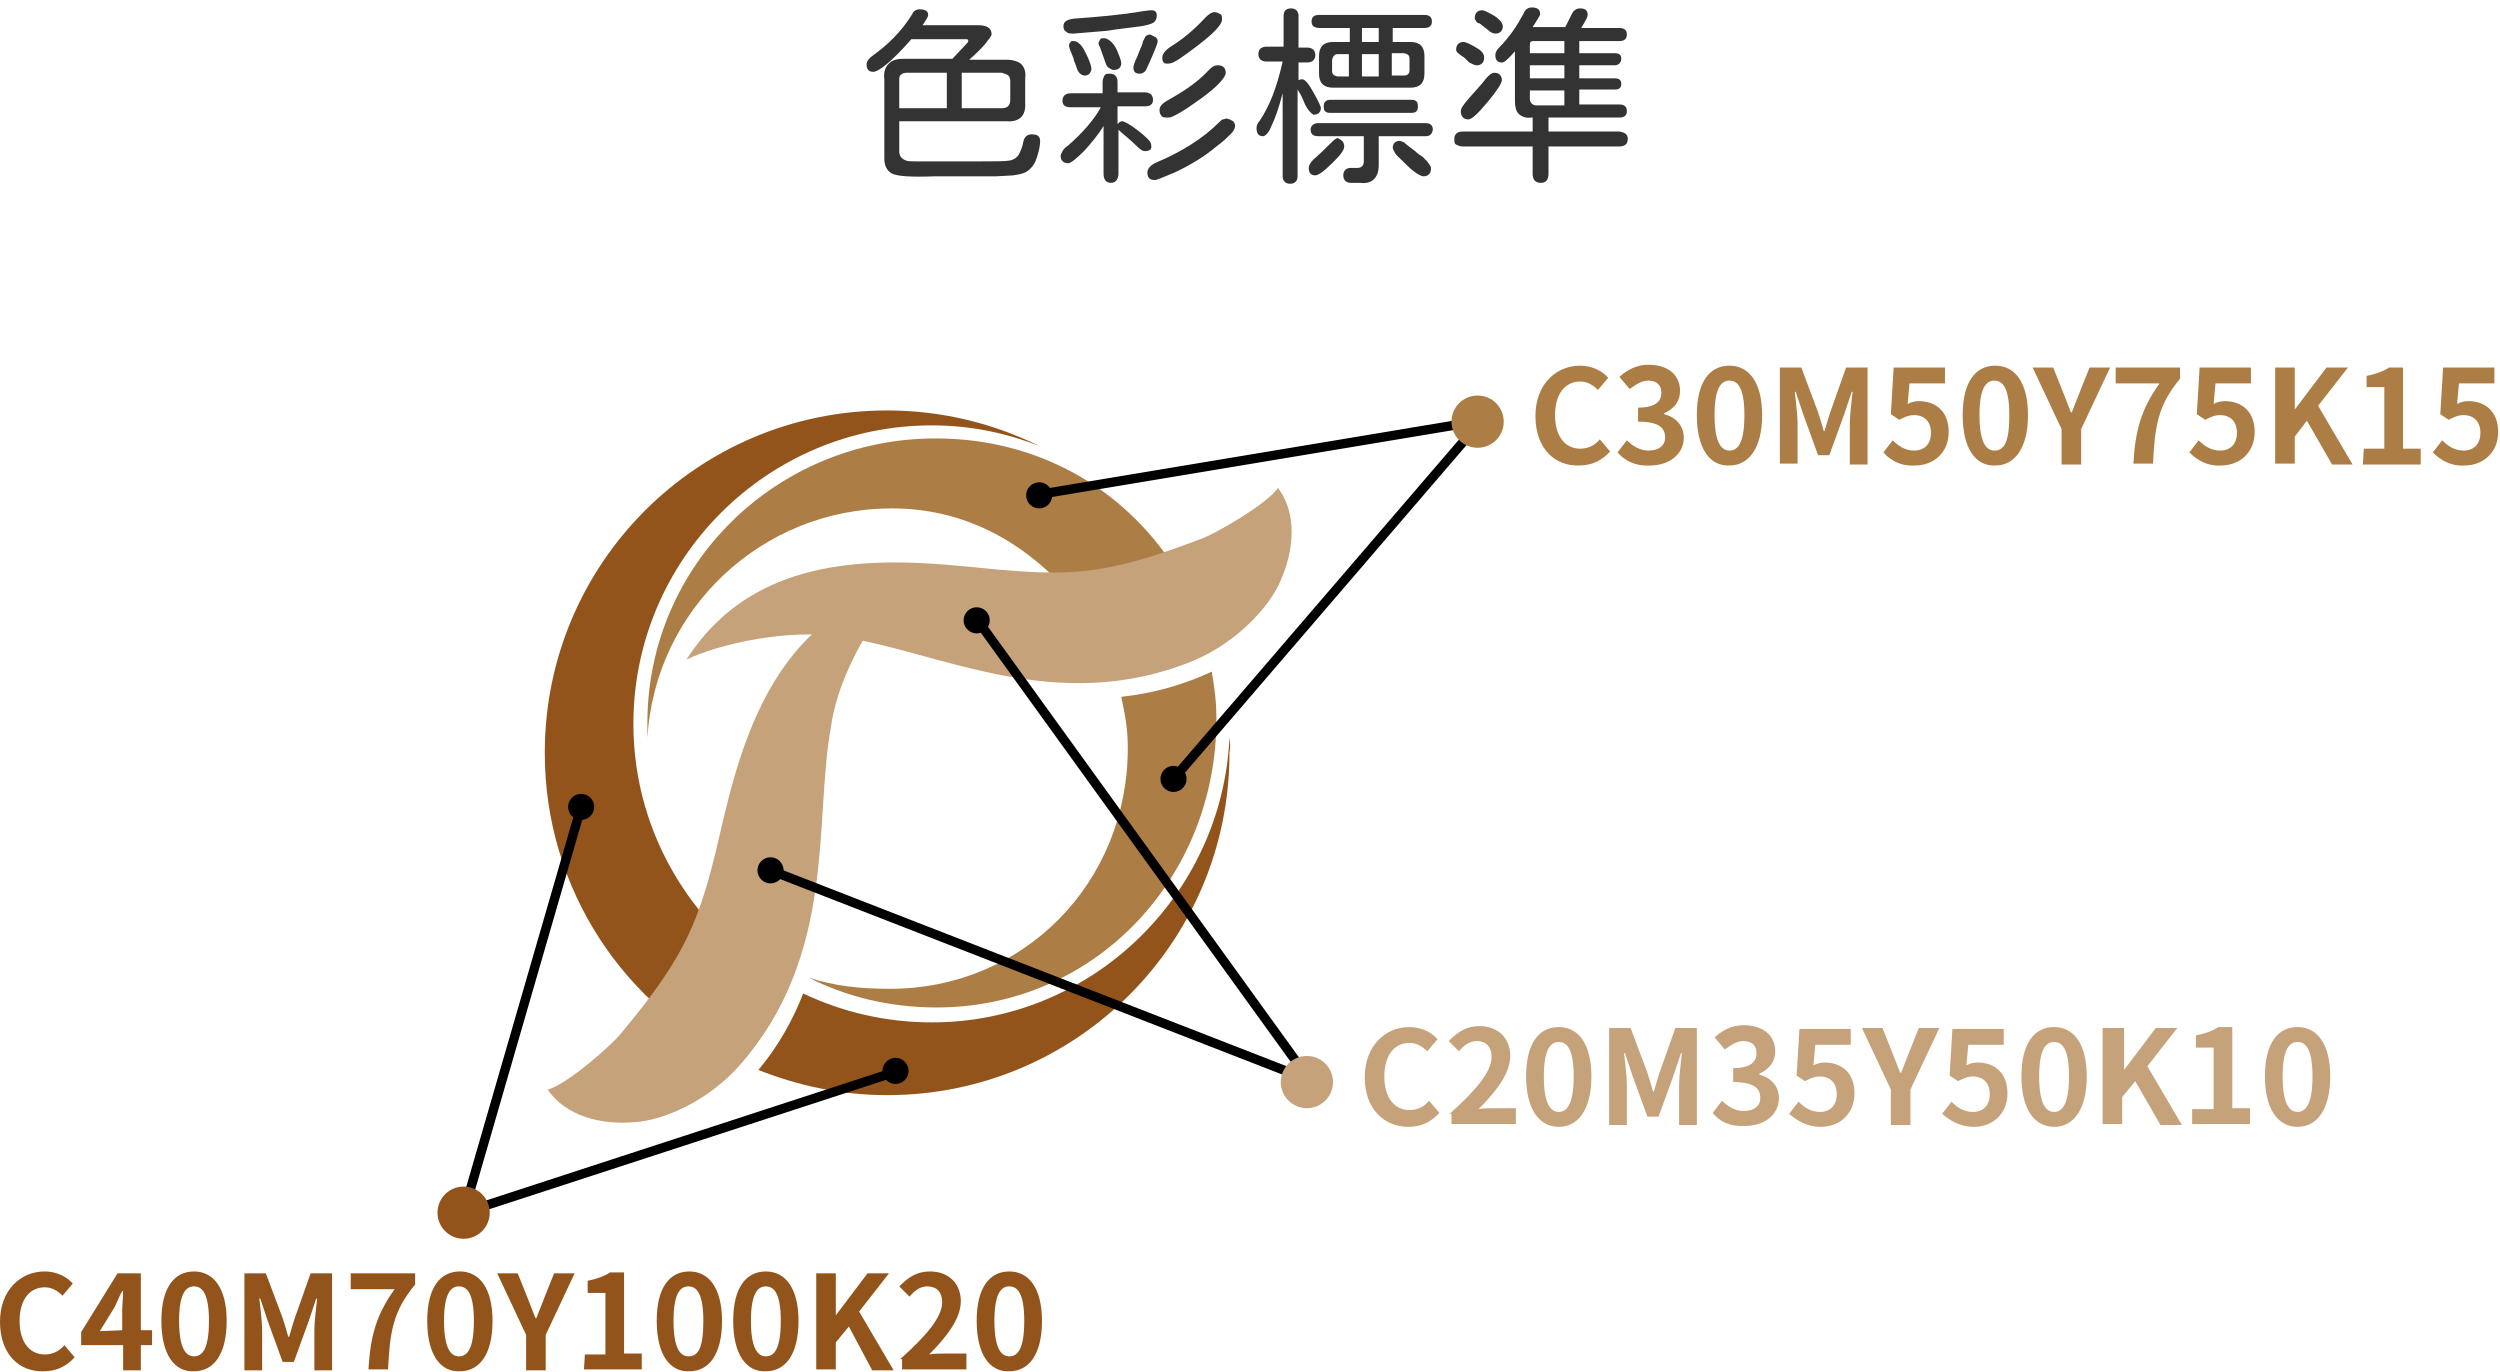 <?xml version="1.0" encoding="utf-8"?>
<!-- Generator: Adobe Illustrator 24.1.1, SVG Export Plug-In . SVG Version: 6.00 Build 0)  -->
<svg version="1.1" id="圖層_1" xmlns="http://www.w3.org/2000/svg" xmlns:xlink="http://www.w3.org/1999/xlink" x="0px" y="0px"
	 viewBox="0 0 268 147.1" style="enable-background:new 0 0 268 147.1;" xml:space="preserve">
<style type="text/css">
	.st0{fill:#93541C;}
	.st1{fill:none;}
	.st2{fill:#AC7D44;}
	.st3{fill:#C5A27A;}
	.st4{fill:none;stroke:#000000;stroke-miterlimit:10;}
	.st5{enable-background:new    ;}
	.st6{fill:#333333;}
</style>
<g>
	<g>
		<g>
			<g>
				<path class="st0" d="M131.8,79.1C131,96,117,109.6,99.9,109.6c-4.9,0-9.6-1.1-13.8-3.1c-1,2.6-2.6,5.6-4.8,8.2
					c4.3,1.7,8.9,2.7,13.8,2.7c20.3,0,36.7-16.4,36.7-36.7C131.9,80.2,131.9,79.6,131.8,79.1z"/>
				<path class="st0" d="M67.9,77.6c0-17.6,14.3-32,32-32c4.1,0,7.9,0.8,11.5,2.2C106.5,45.4,101,44,95.1,44
					c-20.3,0-36.7,16.4-36.7,36.7c0,14.7,8.6,27.3,21.1,33.2c2.3-2.7,3.9-5.4,5.1-8.2C74.7,100.2,67.9,89.7,67.9,77.6z"/>
			</g>
			<g>
				<path class="st1" d="M120.8,80.3c0-14.2-11.5-25.6-25.6-25.6c-13.7,0-24.9,10.7-25.6,24.2c0.6,11.2,7.3,20.8,16.8,25.5
					c2.7,1,5.7,1.6,8.8,1.6C109.3,105.9,120.8,94.4,120.8,80.3z"/>
				<g>
					<path class="st2" d="M95.6,54.5c7.6,0,13.8,3.4,18.6,8.6c2.8-0.1,5.9-0.6,9-1.4c0.9-0.3,1.8-0.6,2.7-0.9
						c-5.5-8.5-14.7-13.8-25.6-13.8c-17,0-30.9,13.5-30.9,30.5c0,0.5,0,1.1,0,1.6C70.2,65.4,81.6,54.5,95.6,54.5z"/>
					<path class="st2" d="M120.2,74.7c0.4,1.9,0.7,3.4,0.7,5.5c0,14.4-11.1,25.8-25.5,25.8c-3.2,0-6-0.3-8.7-1.2
						c4.1,2.1,8.8,3.2,13.7,3.2c17,0,30-13.9,30-30.9c0-1.9-0.2-3.3-0.5-5.1C127.1,73.3,123.9,74.3,120.2,74.7z"/>
				</g>
				<path class="st3" d="M73.6,70.7c8.9-14,26.8-10,35.2-9.5c6.6,0.5,10.7,0.1,19.6-3.3c1.7-0.5,7.6-4,8.6-5.6
					c2.1,2.8,1.7,6.7,0.3,9.9c-1.2,2.9-4.8,6.7-9.3,8.6c-14.8,6.1-27.4-1-37.7-2.5C84.5,67.3,76.9,69.1,73.6,70.7z"/>
				<path class="st3" d="M96.7,62.8c-16.1,3.9-18.2,22-20.4,30.2c-1.7,6.4-3.4,10.2-9.5,17.5c-1,1.4-6.2,5.9-8.1,6.3
					c2,2.9,5.8,3.8,9.3,3.5c3.2-0.2,7.9-2.3,11.2-6c10.6-12,8-26.2,9.9-36.5C89.9,72,94.1,65.5,96.7,62.8z"/>
			</g>
		</g>
	</g>
	<g>
		<circle cx="62.3" cy="86.5" r="1.4"/>
		<circle cx="96" cy="114.8" r="1.4"/>
		<polyline class="st4" points="62.3,86.5 49.7,130 96,114.9 		"/>
	</g>
	<g>
		<circle cx="82.6" cy="93.3" r="1.4"/>
		<circle cx="104.7" cy="66.5" r="1.4"/>
		<polyline class="st4" points="82.6,93.3 140.4,115.8 104.8,66.5 		"/>
	</g>
	<circle cx="125.8" cy="83.5" r="1.4"/>
	<circle cx="111.4" cy="53.1" r="1.4"/>
	<polyline class="st4" points="125.8,83.5 158.8,45.1 111.4,53 	"/>
	<g>
		<g>
			<g>
				<g>
					<path class="st2" d="M164.6,44.6c0-3.4,2.2-5.4,4.8-5.4c1.3,0,2.4,0.6,3,1.3l-1.1,1.3c-0.5-0.5-1.1-0.9-1.9-0.9
						c-1.6,0-2.7,1.3-2.7,3.6s1.1,3.6,2.7,3.6c0.9,0,1.6-0.4,2.1-1l1.1,1.3c-0.9,1-2,1.5-3.3,1.5C166.7,50,164.6,48.1,164.6,44.6z"
						/>
					<path class="st2" d="M173.4,48.5l1-1.3c0.6,0.6,1.4,1.1,2.3,1.1c1.1,0,1.8-0.5,1.8-1.4c0-1-0.6-1.7-2.9-1.7v-1.5
						c1.9,0,2.5-0.7,2.5-1.6c0-0.8-0.5-1.3-1.4-1.3c-0.7,0-1.3,0.4-2,0.9l-1.1-1.3c0.9-0.8,1.9-1.3,3.1-1.3c2,0,3.4,1,3.4,2.8
						c0,1.1-0.6,1.9-1.7,2.4v0.1c1.2,0.3,2.1,1.2,2.1,2.5c0,1.9-1.7,3-3.6,3C175.2,50,174.1,49.3,173.4,48.5z"/>
					<path class="st2" d="M181.9,44.5c0-3.6,1.4-5.3,3.5-5.3s3.5,1.8,3.5,5.3s-1.4,5.4-3.5,5.4C183.3,50,181.9,48.1,181.9,44.5z
						 M187,44.5c0-2.9-0.7-3.7-1.6-3.7c-0.9,0-1.6,0.8-1.6,3.7s0.7,3.8,1.6,3.8S187,47.5,187,44.5z"/>
					<path class="st2" d="M190.8,39.4h2.3l1.8,4.8c0.2,0.6,0.4,1.3,0.6,2h0.1c0.2-0.7,0.4-1.4,0.6-2l1.7-4.8h2.3v10.4h-1.9v-4.4
						c0-1,0.2-2.4,0.3-3.4h-0.1l-0.8,2.4l-1.6,4.4h-1.2l-1.6-4.4l-0.8-2.4h-0.1c0.1,1,0.3,2.4,0.3,3.4v4.3h-1.9L190.8,39.4
						L190.8,39.4z"/>
					<path class="st2" d="M201.9,48.5l1-1.3c0.6,0.6,1.3,1.1,2.3,1.1c1.1,0,1.8-0.7,1.8-1.9s-0.7-1.9-1.8-1.9c-0.6,0-1,0.2-1.6,0.5
						l-0.9-0.6l0.3-5h5.5v1.7h-3.8l-0.2,2.2c0.4-0.2,0.8-0.3,1.2-0.3c1.7,0,3.2,1,3.2,3.3s-1.7,3.6-3.6,3.6
						C203.7,50,202.6,49.3,201.9,48.5z"/>
					<path class="st2" d="M210.4,44.5c0-3.6,1.4-5.3,3.5-5.3s3.5,1.8,3.5,5.3s-1.4,5.4-3.5,5.4C211.8,50,210.4,48.1,210.4,44.5z
						 M215.4,44.5c0-2.9-0.7-3.7-1.6-3.7c-0.9,0-1.6,0.8-1.6,3.7s0.7,3.8,1.6,3.8C214.8,48.3,215.4,47.5,215.4,44.5z"/>
					<path class="st2" d="M221,46l-3.1-6.6h2.2l1,2.5c0.3,0.8,0.6,1.5,0.9,2.3h0.1c0.3-0.8,0.6-1.5,0.9-2.3l1-2.5h2.2l-3.1,6.6v3.8
						H221V46z"/>
					<path class="st2" d="M231.5,41.1h-4.7v-1.7h6.9v1.2c-2.4,2.9-2.7,5.1-2.9,9.1h-2.1C228.9,46.2,229.5,43.9,231.5,41.1z"/>
					<path class="st2" d="M234.7,48.5l1-1.3c0.6,0.6,1.3,1.1,2.3,1.1c1.1,0,1.8-0.7,1.8-1.9s-0.7-1.9-1.8-1.9c-0.6,0-1,0.2-1.6,0.5
						l-0.9-0.6l0.3-5h5.5v1.7h-3.8l-0.2,2.2c0.4-0.2,0.8-0.3,1.2-0.3c1.7,0,3.2,1,3.2,3.3s-1.7,3.6-3.6,3.6
						C236.6,50,235.5,49.3,234.7,48.5z"/>
					<path class="st2" d="M243.9,39.4h2.1v4.5l0,0l3.4-4.5h2.3l-3.2,4.1l3.7,6.3H250l-2.7-4.7l-1.3,1.7v2.9h-2.1V39.4z"/>
					<path class="st2" d="M253.4,48.1h2.2v-6.6h-1.9v-1.2c1-0.2,1.8-0.5,2.4-0.9h1.5v8.7h1.9v1.7h-6.2L253.4,48.1L253.4,48.1z"/>
					<path class="st2" d="M260.8,48.5l1-1.3c0.6,0.6,1.3,1.1,2.3,1.1c1.1,0,1.8-0.7,1.8-1.9s-0.7-1.9-1.8-1.9c-0.6,0-1,0.2-1.6,0.5
						l-0.9-0.6l0.3-5h5.5v1.7h-3.8l-0.2,2.2c0.4-0.2,0.8-0.3,1.2-0.3c1.7,0,3.2,1,3.2,3.3s-1.7,3.6-3.6,3.6
						C262.7,50,261.6,49.3,260.8,48.5z"/>
				</g>
			</g>
		</g>
		<circle class="st2" cx="158.4" cy="45.2" r="2.8"/>
	</g>
	<g>
		<g>
			<g>
				<path class="st3" d="M146.3,115.5c0-3.4,2.2-5.4,4.8-5.4c1.3,0,2.4,0.6,3,1.3l-1.1,1.3c-0.5-0.5-1.1-0.9-1.9-0.9
					c-1.6,0-2.7,1.3-2.7,3.6c0,2.3,1.1,3.6,2.7,3.6c0.9,0,1.6-0.4,2.1-1l1.1,1.3c-0.9,1-2,1.5-3.3,1.5
					C148.4,120.8,146.3,118.9,146.3,115.5z"/>
				<path class="st3" d="M155.4,119.4c2.8-2.5,4.5-4.5,4.5-6.1c0-1.1-0.6-1.7-1.6-1.7c-0.8,0-1.4,0.5-1.9,1.1l-1.1-1.1
					c1-1,1.9-1.6,3.3-1.6c2,0,3.3,1.3,3.3,3.2c0,1.9-1.6,3.9-3.4,5.7c0.5-0.1,1.2-0.1,1.7-0.1h2.3v1.7h-6.9v-1.1H155.4z"/>
				<path class="st3" d="M163.6,115.4c0-3.6,1.4-5.3,3.5-5.3s3.5,1.8,3.5,5.3s-1.4,5.4-3.5,5.4S163.6,118.9,163.6,115.4z
					 M168.7,115.4c0-2.9-0.7-3.7-1.6-3.7c-0.9,0-1.6,0.8-1.6,3.7c0,2.9,0.7,3.8,1.6,3.8S168.7,118.3,168.7,115.4z"/>
				<path class="st3" d="M172.5,110.2h2.3l1.8,4.8c0.2,0.6,0.4,1.3,0.6,2h0.1c0.2-0.7,0.4-1.4,0.6-2l1.7-4.8h2.3v10.4H180v-4.3
					c0-1,0.2-2.4,0.3-3.4h-0.1l-0.8,2.4l-1.6,4.4h-1.2l-1.6-4.4l-0.8-2.4h-0.1c0.1,1,0.3,2.4,0.3,3.4v4.3h-1.9L172.5,110.2
					L172.5,110.2z"/>
				<path class="st3" d="M183.6,119.3l1-1.3c0.6,0.6,1.4,1.1,2.3,1.1c1.1,0,1.8-0.5,1.8-1.4c0-1-0.6-1.7-2.9-1.7v-1.5
					c1.9,0,2.5-0.7,2.5-1.6c0-0.8-0.5-1.3-1.4-1.3c-0.7,0-1.3,0.4-2,0.9l-1.1-1.3c0.9-0.8,1.9-1.3,3.1-1.3c2,0,3.4,1,3.4,2.8
					c0,1.1-0.6,1.9-1.7,2.4v0.1c1.2,0.3,2.1,1.2,2.1,2.5c0,1.9-1.7,3-3.6,3C185.4,120.8,184.3,120.2,183.6,119.3z"/>
				<path class="st3" d="M191.8,119.4l1-1.3c0.6,0.6,1.3,1.1,2.3,1.1c1.1,0,1.8-0.7,1.8-1.9c0-1.2-0.7-1.9-1.8-1.9
					c-0.6,0-1,0.2-1.6,0.5l-0.9-0.6l0.3-5h5.5v1.7h-3.8l-0.2,2.2c0.4-0.2,0.8-0.3,1.2-0.3c1.7,0,3.2,1,3.2,3.3s-1.7,3.6-3.6,3.6
					C193.7,120.8,192.6,120.1,191.8,119.4z"/>
				<path class="st3" d="M202.7,116.8l-3.1-6.6h2.2l1,2.5c0.3,0.8,0.6,1.5,0.9,2.3h0.1c0.3-0.8,0.6-1.5,0.9-2.3l1-2.5h2.2l-3.1,6.6
					v3.8h-2.1L202.7,116.8L202.7,116.8z"/>
				<path class="st3" d="M208.2,119.4l1-1.3c0.6,0.6,1.3,1.1,2.3,1.1c1.1,0,1.8-0.7,1.8-1.9c0-1.2-0.7-1.9-1.8-1.9
					c-0.6,0-1,0.2-1.6,0.5l-0.9-0.6l0.3-5h5.5v1.7H211l-0.2,2.2c0.4-0.2,0.8-0.3,1.2-0.3c1.7,0,3.2,1,3.2,3.3s-1.7,3.6-3.6,3.6
					C210.1,120.8,209,120.1,208.2,119.4z"/>
				<path class="st3" d="M216.7,115.4c0-3.6,1.4-5.3,3.5-5.3s3.5,1.8,3.5,5.3s-1.4,5.4-3.5,5.4C218.1,120.8,216.7,118.9,216.7,115.4
					z M221.8,115.4c0-2.9-0.7-3.7-1.6-3.7c-0.9,0-1.6,0.8-1.6,3.7c0,2.9,0.7,3.8,1.6,3.8S221.8,118.3,221.8,115.4z"/>
				<path class="st3" d="M225.6,110.2h2.1v4.5l0,0l3.4-4.5h2.3l-3.2,4.1l3.7,6.3h-2.3l-2.7-4.7l-1.4,1.7v2.9h-2.1v-10.3H225.6z"/>
				<path class="st3" d="M235.1,118.9h2.2v-6.6h-1.9V111c1-0.2,1.8-0.5,2.4-0.9h1.5v8.7h1.9v1.7H235v-1.6
					C235,118.9,235.1,118.9,235.1,118.9z"/>
				<path class="st3" d="M242.8,115.4c0-3.6,1.4-5.3,3.5-5.3s3.5,1.8,3.5,5.3s-1.4,5.4-3.5,5.4S242.8,118.9,242.8,115.4z
					 M247.9,115.4c0-2.9-0.7-3.7-1.6-3.7c-0.9,0-1.6,0.8-1.6,3.7c0,2.9,0.7,3.8,1.6,3.8S247.9,118.3,247.9,115.4z"/>
			</g>
		</g>
		<circle class="st3" cx="140.1" cy="116" r="2.8"/>
	</g>
	<g>
		<g>
			<g>
				<path class="st0" d="M0,141.7c0-3.4,2.2-5.4,4.8-5.4c1.3,0,2.4,0.6,3,1.3l-1.1,1.3c-0.5-0.5-1.1-0.9-1.9-0.9
					c-1.6,0-2.7,1.3-2.7,3.6s1.1,3.6,2.7,3.6c0.9,0,1.6-0.4,2.1-1l1.1,1.3c-0.9,1-2,1.5-3.3,1.5C2.1,147.1,0,145.2,0,141.7z"/>
				<path class="st0" d="M16.3,144.2h-1.2v2.7h-1.9v-2.7H8.7v-1.4l3.9-6.3h2.5v6.1h1.2C16.3,142.6,16.3,144.2,16.3,144.2z
					 M13.1,142.6v-2.1c0-0.6,0.1-1.5,0.1-2.1h-0.1c-0.3,0.5-0.5,1.1-0.8,1.7l-1.6,2.6L13.1,142.6L13.1,142.6z"/>
				<path class="st0" d="M17.3,141.6c0-3.6,1.4-5.3,3.5-5.3s3.5,1.8,3.5,5.3c0,3.6-1.4,5.4-3.5,5.4
					C18.7,147.1,17.3,145.2,17.3,141.6z M22.4,141.6c0-2.9-0.7-3.7-1.6-3.7s-1.6,0.8-1.6,3.7s0.7,3.8,1.6,3.8
					C21.7,145.4,22.4,144.6,22.4,141.6z"/>
				<path class="st0" d="M26.2,136.5h2.3l1.8,4.8c0.2,0.6,0.4,1.3,0.6,2H31c0.2-0.7,0.4-1.4,0.6-2l1.7-4.8h2.3v10.4h-1.9v-4.3
					c0-1,0.2-2.4,0.3-3.4h-0.1l-0.8,2.4l-1.6,4.4h-1.2l-1.6-4.4l-0.8-2.4h-0.1c0.1,1,0.3,2.4,0.3,3.4v4.3h-1.9
					C26.2,146.9,26.2,136.5,26.2,136.5z"/>
				<path class="st0" d="M42.3,138.2h-4.7v-1.7h6.9v1.2c-2.4,2.9-2.7,5.1-2.9,9.1h-2.1C39.7,143.3,40.3,141,42.3,138.2z"/>
				<path class="st0" d="M45.8,141.6c0-3.6,1.4-5.3,3.5-5.3s3.5,1.8,3.5,5.3c0,3.6-1.4,5.4-3.5,5.4
					C47.2,147.1,45.8,145.2,45.8,141.6z M50.8,141.6c0-2.9-0.7-3.7-1.6-3.7c-0.9,0-1.6,0.8-1.6,3.7s0.7,3.8,1.6,3.8
					C50.1,145.4,50.8,144.6,50.8,141.6z"/>
				<path class="st0" d="M56.4,143.1l-3.1-6.6h2.2l1,2.5c0.3,0.8,0.6,1.5,0.9,2.3h0.1c0.3-0.8,0.6-1.5,0.9-2.3l1-2.5h2.2l-3.1,6.6
					v3.8h-2.1C56.4,146.9,56.4,143.1,56.4,143.1z"/>
				<path class="st0" d="M62.7,145.2h2.2v-6.6H63v-1.3c1-0.2,1.8-0.5,2.4-0.9h1.5v8.7h1.9v1.7h-6.2L62.7,145.2L62.7,145.2z"/>
				<path class="st0" d="M70.4,141.6c0-3.6,1.4-5.3,3.5-5.3s3.5,1.8,3.5,5.3c0,3.6-1.4,5.4-3.5,5.4
					C71.8,147.1,70.4,145.2,70.4,141.6z M75.4,141.6c0-2.9-0.7-3.7-1.6-3.7s-1.6,0.8-1.6,3.7s0.7,3.8,1.6,3.8
					C74.8,145.4,75.4,144.6,75.4,141.6z"/>
				<path class="st0" d="M78.6,141.6c0-3.6,1.4-5.3,3.5-5.3s3.5,1.8,3.5,5.3c0,3.6-1.4,5.4-3.5,5.4C80,147.1,78.6,145.2,78.6,141.6z
					 M83.7,141.6c0-2.9-0.7-3.7-1.6-3.7s-1.6,0.8-1.6,3.7s0.7,3.8,1.6,3.8C83,145.4,83.7,144.6,83.7,141.6z"/>
				<path class="st0" d="M87.5,136.5h2.1v4.5l0,0l3.4-4.5h2.3l-3.2,4.1l3.7,6.3h-2.3l-2.5-4.7l-1.4,1.7v2.9h-2.1V136.5z"/>
				<path class="st0" d="M96.5,145.7c2.8-2.5,4.5-4.5,4.5-6.1c0-1.1-0.6-1.7-1.6-1.7c-0.8,0-1.4,0.5-1.9,1.1l-1.1-1.1
					c1-1,1.9-1.6,3.3-1.6c2,0,3.3,1.3,3.3,3.2s-1.6,3.9-3.4,5.7c0.5-0.1,1.2-0.1,1.7-0.1h2.3v1.7h-6.9v-1.1L96.5,145.7L96.5,145.7z"
					/>
				<path class="st0" d="M104.7,141.6c0-3.6,1.4-5.3,3.5-5.3s3.5,1.8,3.5,5.3c0,3.6-1.4,5.4-3.5,5.4
					C106.1,147.1,104.7,145.2,104.7,141.6z M109.8,141.6c0-2.9-0.7-3.7-1.6-3.7s-1.6,0.8-1.6,3.7s0.7,3.8,1.6,3.8
					C109.1,145.4,109.8,144.6,109.8,141.6z"/>
			</g>
		</g>
		<circle class="st0" cx="49.7" cy="130" r="2.8"/>
	</g>
</g>
<g class="st5">
	<path class="st6" d="M95.6,18.6c-0.5-0.3-0.8-0.8-0.8-1.6V8.5c-0.1-0.8,0.1-1.3,0.5-1.7c0.4-0.4,0.9-0.5,1.7-0.5h5.1l1.5-1.6
		c0.1-0.1,0.2-0.2,0.2-0.3c0-0.2-0.1-0.2-0.3-0.2h-5.8c-2.1,2.4-3.5,3.5-4.1,3.5c-0.5,0-0.7-0.3-0.7-0.8c0-0.3,0.2-0.6,0.6-0.9
		c1.7-1.2,3.2-2.7,4.3-4.5C97.9,1.2,98.2,1,98.6,1c0.6,0,0.9,0.2,0.9,0.6c0,0.2-0.2,0.5-0.6,1.1h5.9c1,0,1.5,0.3,1.5,1
		c0,0.1-0.2,0.4-0.6,0.9s-1,1.1-1.8,1.8h4c0.7,0,1.3,0.2,1.6,0.5s0.5,0.8,0.4,1.5V11c0.1,1.4-0.6,2.1-2,2H96.4v3.2
		c0,0.5,0.2,0.8,0.7,1c0.2,0.1,0.6,0.1,1.2,0.1c0.6,0,1.6,0,2.9,0h1.7h2c1.8,0,2.9,0,3.4-0.1c0.4-0.1,0.7-0.3,0.9-0.6
		c0.2-0.4,0.4-0.8,0.5-1.4c0.1-0.5,0.4-0.8,0.9-0.8c0.6,0,0.9,0.2,0.9,0.7c0,0.7-0.2,1.4-0.5,2.2c-0.2,0.4-0.4,0.7-0.8,1
		s-0.9,0.4-1.6,0.5l-1.8,0.1l-6.6,0C97.7,19,96.2,18.9,95.6,18.6z M101.5,7.8h-4.3c-0.3,0-0.5,0.1-0.6,0.2c-0.2,0.1-0.2,0.4-0.2,0.6
		v3h5.1V7.8z M108.3,10.7v-2c0-0.3-0.1-0.5-0.2-0.6s-0.4-0.2-0.7-0.3h-4.3v3.8h4.3C108,11.6,108.3,11.3,108.3,10.7z"/>
	<path class="st6" d="M122.7,16.2c-0.2,0-0.5-0.2-0.8-0.5c-0.5-0.5-1.1-1-1.8-1.6l-0.2-0.2v4.7c0,0.6-0.3,1-0.8,1s-0.8-0.3-0.8-1
		v-5.1c-0.6,1-1.3,1.8-2,2.6c-0.9,0.9-1.5,1.4-1.8,1.4c-0.5,0-0.8-0.3-0.8-0.8c0-0.1,0.1-0.3,0.2-0.5c0.1-0.2,0.3-0.4,0.6-0.6
		c0.8-0.7,1.5-1.4,2.1-2.1s1.1-1.4,1.4-2h-3.2c-0.6,0-0.9-0.2-0.9-0.7c0-0.5,0.3-0.8,0.9-0.8h3.4V8.8c0-0.3,0.1-0.5,0.2-0.7
		s0.3-0.2,0.6-0.2c0.5,0,0.8,0.3,0.8,0.9v1.1h2.9c0.6,0,0.9,0.3,0.9,0.8c0,0.5-0.3,0.7-0.9,0.7h-2.9v1.9c0.2-0.2,0.3-0.3,0.5-0.3
		c0.2,0,0.8,0.3,1.7,1c0.9,0.7,1.4,1.2,1.4,1.5C123.5,16,123.3,16.2,122.7,16.2z M114.3,3.4c-0.2-0.1-0.3-0.3-0.3-0.6
		c0-0.5,0.4-0.7,1.1-0.8c2.7-0.2,5.1-0.4,7.4-0.8l0.8-0.1c0.2,0,0.4,0,0.5,0.1c0.2,0.1,0.2,0.3,0.2,0.5c0,0.3-0.1,0.5-0.3,0.7
		c-0.3,0.2-0.8,0.3-1.3,0.4c-1.4,0.2-2.6,0.3-3.7,0.5c-1.3,0.1-2.5,0.2-3.6,0.3C114.7,3.6,114.5,3.6,114.3,3.4z M116.4,5.7
		c0.4,0.8,0.6,1.4,0.6,1.7c0,0.2-0.1,0.3-0.2,0.5c-0.1,0.1-0.3,0.2-0.5,0.2c-0.3,0-0.6-0.2-0.8-0.6c0-0.1-0.1-0.2-0.1-0.3
		c0-0.1-0.1-0.2-0.1-0.3c-0.1-0.2-0.2-0.4-0.2-0.6c-0.3-0.7-0.5-1.2-0.5-1.4c0-0.1,0-0.2,0.1-0.3s0.1-0.2,0.2-0.2c0.1,0,0.1,0,0.2,0
		c0.2,0,0.4,0.1,0.5,0.2C115.9,4.8,116.1,5.1,116.4,5.7z M119.7,5.3c0.3,0.7,0.5,1.2,0.5,1.5c0,0.2-0.1,0.4-0.2,0.5
		c-0.1,0.1-0.3,0.2-0.6,0.2c-0.2,0-0.3-0.1-0.5-0.2s-0.3-0.3-0.4-0.6c-0.3-0.8-0.5-1.5-0.7-1.9c-0.1-0.2,0-0.3,0.1-0.5
		s0.2-0.2,0.3-0.2c0,0,0.1,0,0.2,0c0.2,0,0.3,0.1,0.5,0.2C119.3,4.6,119.5,4.9,119.7,5.3z M123.9,4c0.1,0.1,0.2,0.2,0.2,0.4
		c0,0.2-0.1,0.4-0.2,0.7c-0.6,1.5-1,2.3-1.1,2.5c-0.2,0.2-0.4,0.3-0.6,0.3c-0.5,0-0.7-0.2-0.7-0.7c0-0.1,0.1-0.5,0.4-1.1
		c0.1-0.2,0.1-0.3,0.2-0.5c0.1-0.2,0.1-0.3,0.2-0.5s0.2-0.4,0.2-0.6c0.1-0.2,0.2-0.4,0.3-0.6c0.1-0.1,0.3-0.2,0.5-0.2
		C123.5,3.8,123.7,3.9,123.9,4z M132.2,13c0.1,0.1,0.2,0.3,0.2,0.5c0,0.3-0.2,0.6-0.5,0.9c-0.3,0.3-0.8,0.8-1.5,1.3
		c-1.3,1.1-2.8,2-4.5,2.8c-1.2,0.5-1.9,0.8-2.1,0.8c-0.6,0-0.8-0.3-0.8-0.8c0-0.4,0.3-0.8,1-1.1c2.6-1.1,4.9-2.5,6.7-4.3
		c0.2-0.2,0.3-0.3,0.4-0.3s0.3-0.1,0.4-0.1C131.9,12.8,132,12.9,132.2,13z M124.5,12.4c-0.1-0.1-0.2-0.3-0.2-0.6
		c0-0.4,0.3-0.7,0.8-1c1.8-1,3.3-2,4.5-3.3c0.2-0.2,0.3-0.3,0.5-0.4s0.3-0.1,0.5-0.1c0.5,0,0.8,0.3,0.8,0.8s-0.9,1.5-2.7,2.8
		c-1.8,1.3-3,2-3.4,2C124.8,12.6,124.6,12.6,124.5,12.4z M124.6,6.2c0-0.4,0.3-0.8,0.9-1.2c1.3-0.8,2.5-1.8,3.7-3.1
		c0.4-0.4,0.7-0.6,1-0.6c0.2,0,0.4,0.1,0.6,0.2c0.2,0.1,0.2,0.3,0.2,0.6c0,0.5-0.8,1.4-2.5,2.7c-1.7,1.3-2.7,2-3.1,2
		C124.8,6.9,124.6,6.7,124.6,6.2z"/>
	<path class="st6" d="M139.9,11.2c-0.2-0.5-0.4-1-0.8-1.6v9.3c0,0.5-0.3,0.8-0.8,0.8s-0.8-0.3-0.8-0.8V10c-0.4,1.5-0.8,2.7-1.2,3.5
		c-0.3,0.8-0.7,1.1-0.9,1.1c-0.5,0-0.7-0.3-0.7-0.9c0-0.2,0.1-0.5,0.3-0.7c1.1-1.6,1.9-3.7,2.5-6.4h-1.7c-0.6,0-0.9-0.3-0.9-0.8
		s0.3-0.8,0.9-0.8h1.8V1.7c0-0.3,0.1-0.5,0.2-0.6s0.3-0.2,0.6-0.2c0.5,0,0.8,0.3,0.8,0.8v3.4h0.9c0.6,0,0.9,0.3,0.9,0.8
		s-0.3,0.8-0.9,0.8h-0.9v1.9c0.2-0.1,0.3-0.1,0.4-0.1c0.3,0,0.7,0.5,1.2,1.4c0.5,0.9,0.8,1.5,0.8,1.7c0,0.2-0.1,0.4-0.2,0.5
		s-0.3,0.2-0.6,0.2C140.5,12.1,140.2,11.8,139.9,11.2z M144.1,15.7c0,0.2-0.1,0.4-0.3,0.7s-0.6,0.7-1,1.1c-0.9,0.9-1.5,1.3-1.8,1.3
		c-0.5,0-0.7-0.3-0.7-0.8c0-0.3,0.2-0.6,0.5-0.9c0.8-0.7,1.3-1.2,1.7-1.6c0.4-0.4,0.7-0.7,0.9-0.7C143.8,15,144.1,15.2,144.1,15.7z
		 M152.8,14.6h-5v3.1c0,0.7-0.2,1.2-0.5,1.5c-0.3,0.3-0.8,0.5-1.5,0.4h-1c-0.5,0-0.8-0.3-0.8-0.8c0-0.5,0.3-0.8,0.8-0.8h0.7
		c0.4,0,0.7-0.2,0.7-0.7v-2.7h-4.9c-0.5,0-0.8-0.2-0.8-0.7c0-0.4,0.3-0.7,0.8-0.7h11.5c0.5,0,0.8,0.2,0.8,0.7
		C153.5,14.4,153.3,14.6,152.8,14.6z M140.6,2.3c0-0.5,0.3-0.7,0.8-0.7h11.3c0.5,0,0.8,0.2,0.8,0.7S153.2,3,152.7,3h-3.4v1.5h1.9
		c1,0,1.5,0.5,1.5,1.5v1.9c0,1-0.5,1.5-1.5,1.5h-8.3c-1,0-1.5-0.5-1.5-1.5V6c0-1,0.5-1.5,1.5-1.5h1.8V3h-3.2
		C140.9,3,140.6,2.8,140.6,2.3z M151.3,10.7c0.5,0,0.7,0.2,0.7,0.7c0,0.5-0.2,0.7-0.7,0.7h-8.7c-0.5,0-0.7-0.2-0.7-0.7
		c0-0.4,0.2-0.7,0.7-0.7H151.3z M144.6,5.8h-1.2c-0.3,0-0.5,0.2-0.6,0.6v1.2c0,0.4,0.2,0.5,0.6,0.6h1.2V5.8z M146,3v1.5h1.8V3H146z
		 M146,5.8v2.4h1.8V5.8H146z M149.2,8.1h1.3c0.4,0,0.6-0.2,0.6-0.6V6.3c0-0.4-0.2-0.5-0.6-0.6h-1.3V8.1z M153.2,17.6
		c0.2,0.2,0.2,0.4,0.2,0.5c0,0.5-0.3,0.8-0.8,0.8c-0.3,0-1-0.4-1.9-1.3l-0.3-0.3c-0.4-0.4-0.8-0.7-0.9-1c-0.1-0.2-0.2-0.3-0.2-0.5
		c0-0.2,0.1-0.4,0.2-0.5s0.3-0.2,0.5-0.2c0.2,0,0.3,0.1,0.6,0.2c-0.1,0,0.3,0.3,1.1,0.9c0.1,0.1,0.3,0.3,0.8,0.6
		C152.9,17.2,153.1,17.4,153.2,17.6z"/>
	<path class="st6" d="M174.5,14.9c0,0.5-0.3,0.8-0.9,0.8H166v2.9c0,0.7-0.3,1-0.8,1c-0.6,0-0.9-0.3-0.9-1v-2.9h-7.5
		c-0.3,0-0.5-0.1-0.7-0.2s-0.2-0.3-0.2-0.6c0-0.5,0.3-0.8,0.9-0.8h7.5v-1.5h-0.1c-0.6,0.1-1.1-0.1-1.4-0.4s-0.4-0.8-0.4-1.4V5.5
		c-0.7,0.8-1.1,1.2-1.4,1.2c-0.5,0-0.7-0.3-0.7-0.8c0-0.2,0.1-0.5,0.4-0.8c1.1-1.1,1.9-2.3,2.6-3.6c0.2-0.5,0.5-0.7,0.9-0.7
		c0.6,0,0.9,0.2,0.9,0.7c0,0.2-0.3,0.6-0.8,1.4h3.5l0.7-1.4c0.2-0.4,0.5-0.6,0.9-0.6c0.5,0,0.8,0.2,0.8,0.7c0,0.2-0.2,0.6-0.7,1.4
		h4.1c0.5,0,0.8,0.2,0.8,0.7c0,0.5-0.3,0.7-0.8,0.7h-4.3v1.3h3.8c0.5,0,0.7,0.2,0.7,0.6S173.5,7,173.1,7h-3.8v1.4h3.8
		c0.5,0,0.7,0.2,0.7,0.6s-0.2,0.6-0.7,0.6h-3.8v1.6h4.3c0.5,0,0.8,0.2,0.8,0.7c0,0.5-0.3,0.7-0.8,0.7H166v1.5h7.6
		C174.2,14.2,174.5,14.4,174.5,14.9z M156.3,5.7c-0.2-0.2-0.2-0.3-0.2-0.4c0-0.5,0.3-0.8,0.8-0.8c0.2,0,0.7,0.2,1.5,0.7
		c0.5,0.3,0.7,0.6,0.7,1c0,0.5-0.3,0.8-0.8,0.8c-0.2,0-0.4-0.1-0.8-0.3L157,6.2C156.7,6,156.4,5.8,156.3,5.7z M159.4,8.3
		c0.3-0.3,0.5-0.5,0.8-0.5c0.5,0,0.8,0.3,0.8,0.8c0,0.3-0.5,1.1-1.5,2.3c-1,1.2-1.7,1.9-2.1,1.9c-0.5,0-0.8-0.3-0.8-0.9
		c0-0.3,0.3-0.7,0.9-1.4C158.1,9.8,158.8,9.1,159.4,8.3z M158.2,2.2c-0.1-0.1-0.1-0.2-0.1-0.3c0-0.5,0.3-0.8,0.8-0.8
		c0.2,0,0.6,0.2,1.3,0.6c0.6,0.4,0.9,0.8,0.9,1.1c0,0.5-0.3,0.8-0.8,0.8c-0.2,0-0.5-0.1-0.8-0.4c-0.1-0.1-0.4-0.3-0.9-0.7
		C158.4,2.5,158.3,2.4,158.2,2.2z M164,5.7h3.7V4.4h-3.3c-0.3,0-0.4,0.1-0.4,0.4V5.7z M164,7v1.4h3.7V7H164z M164.7,11.3h3V9.7H164
		v0.9C164,11,164.3,11.3,164.7,11.3z"/>
</g>
</svg>
